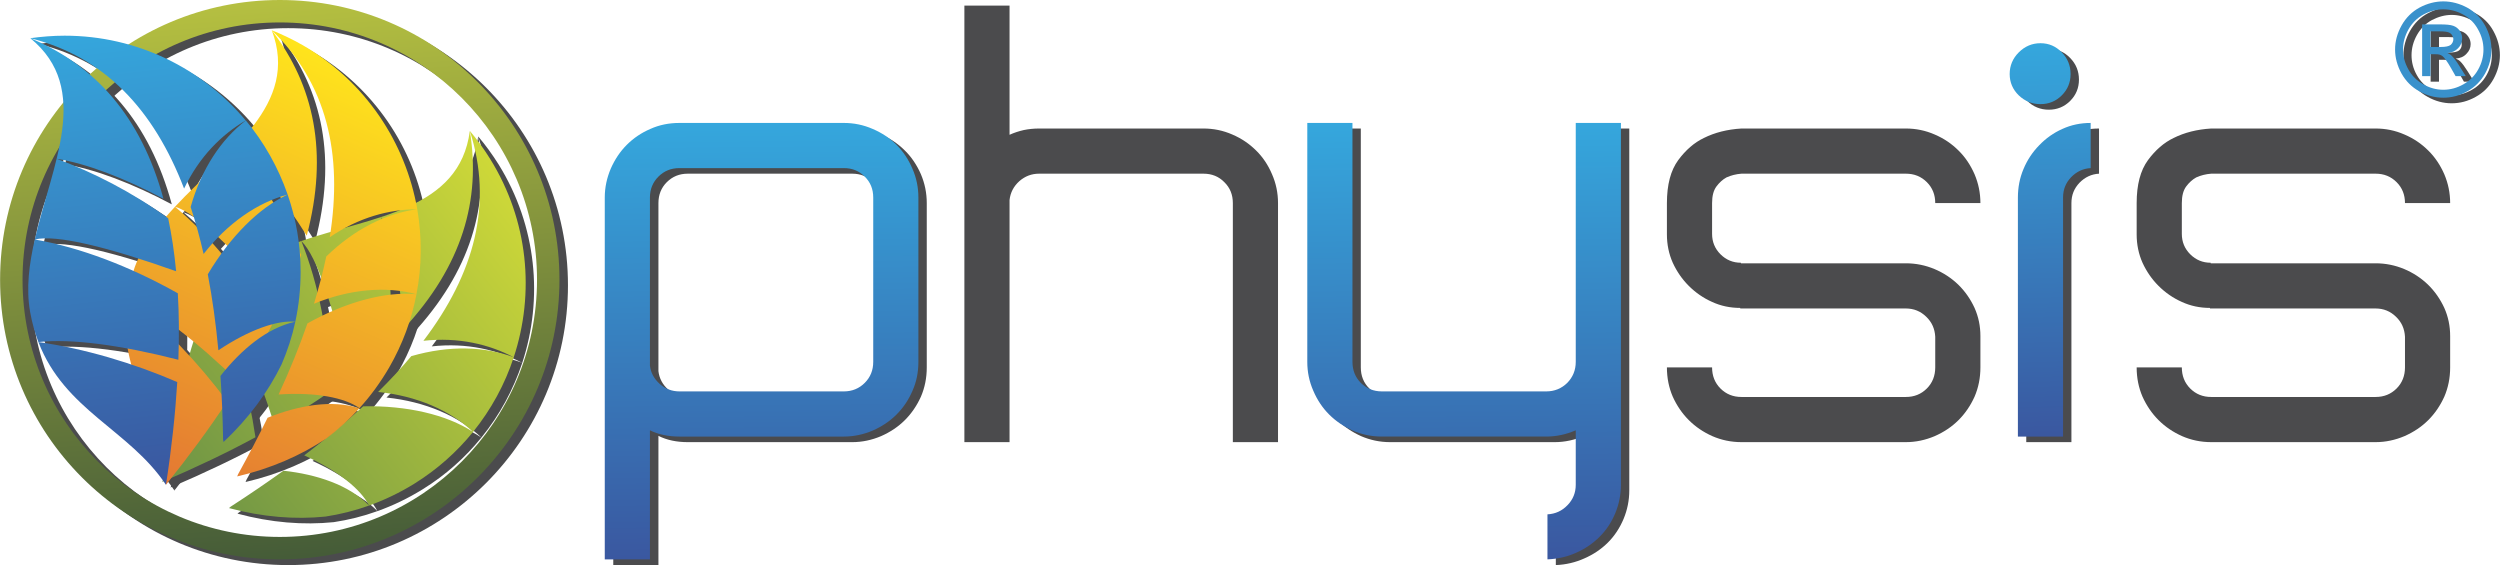 <?xml version="1.0" encoding="UTF-8"?>
<!DOCTYPE svg PUBLIC "-//W3C//DTD SVG 1.1//EN" "http://www.w3.org/Graphics/SVG/1.1/DTD/svg11.dtd">
<!-- Creator: CorelDRAW X8 -->
<svg xmlns="http://www.w3.org/2000/svg" xml:space="preserve" width="178.734mm" height="40.4mm" version="1.1" style="shape-rendering:geometricPrecision; text-rendering:geometricPrecision; image-rendering:optimizeQuality; fill-rule:evenodd; clip-rule:evenodd"
viewBox="0 0 17934 4054"
 xmlns:xlink="http://www.w3.org/1999/xlink">
 <defs>
  <style type="text/css">
   <![CDATA[
    .fil1 {fill:#4B4B4D}
    .fil0 {fill:#4B4B4D;fill-rule:nonzero}
    .fil7 {fill:#3991CC;fill-rule:nonzero}
    .fil6 {fill:url(#id0)}
    .fil3 {fill:url(#id1)}
    .fil4 {fill:url(#id2)}
    .fil5 {fill:url(#id3)}
    .fil2 {fill:url(#id4);fill-rule:nonzero}
   ]]>
  </style>
  <linearGradient id="id0" gradientUnits="userSpaceOnUse" x1="935.631" y1="3560.49" x2="547.077" y2="216.366">
   <stop offset="0" style="stop-opacity:1; stop-color:#3A559E"/>
   <stop offset="1" style="stop-opacity:1; stop-color:#35A7DD"/>
  </linearGradient>
  <linearGradient id="id1" gradientUnits="userSpaceOnUse" x1="1256.05" y1="4133.79" x2="959.983" y2="-67.657">
   <stop offset="0" style="stop-opacity:1; stop-color:#435A38"/>
   <stop offset="1" style="stop-opacity:1; stop-color:#B9C341"/>
  </linearGradient>
  <linearGradient id="id2" gradientUnits="userSpaceOnUse" x1="959.112" y1="3284.68" x2="3593.8" y2="1188.81">
   <stop offset="0" style="stop-opacity:1; stop-color:#6B9246"/>
   <stop offset="1" style="stop-opacity:1; stop-color:#CFD938"/>
  </linearGradient>
  <linearGradient id="id3" gradientUnits="userSpaceOnUse" x1="928.414" y1="3422.05" x2="2263.98" y2="331.66">
   <stop offset="0" style="stop-opacity:1; stop-color:#E37633"/>
   <stop offset="1" style="stop-opacity:1; stop-color:#FFE51C"/>
  </linearGradient>
  <linearGradient id="id4" gradientUnits="objectBoundingBox" xlink:href="#id0" x1="27.951%" y1="103.234%" x2="27.264%" y2="0%">
  </linearGradient>
 </defs>
 <g id="Camada_x0020_1">
  <g id="_2067463911984">
   <path class="fil0" d="M6113 922c72,0 141,14 207,43 66,28 123,67 171,115 48,47 86,104 115,170 28,66 42,135 42,207l0 1179c0,75 -14,145 -42,210 -29,64 -67,120 -115,168 -48,48 -105,86 -171,115 -66,28 -135,43 -207,43l-1179 0c-81,0 -151,-15 -211,-45l0 927 -324 0 0 -1377 0 -41 0 -1179c0,-72 14,-141 42,-207 29,-66 67,-123 115,-170 48,-48 104,-87 169,-115 64,-29 134,-43 209,-43l1179 0zm211 535c0,-60 -20,-110 -60,-150 -41,-41 -91,-61 -151,-61l-1179 0c-60,0 -110,20 -151,61 -40,40 -60,90 -60,150l0 1179 0 27c6,51 29,95 69,131 41,36 88,54 142,54l1179 0c60,0 110,-20 151,-61 40,-40 60,-91 60,-151l0 -1179z"/>
   <path id="1" class="fil0" d="M7454 922l1179 0c72,0 141,14 207,43 66,28 123,67 171,115 48,47 86,104 114,170 29,66 43,135 43,207l0 1715 -324 0 0 -1715c0,-60 -20,-110 -61,-150 -40,-41 -90,-61 -150,-61l-1179 0c-54,0 -101,18 -142,54 -40,36 -64,81 -70,135l0 22 0 1715 -324 0 0 -1715 0 -40 0 -1368 0 -9 324 0 0 9 0 918c33,-15 67,-26 102,-34 34,-7 71,-11 110,-11z"/>
   <path id="2" class="fil0" d="M11152 3172l-1179 0c-75,0 -144,-15 -209,-43 -64,-29 -121,-67 -169,-115 -48,-48 -86,-105 -114,-171 -29,-66 -43,-135 -43,-207l0 -1714 324 0 0 1714c0,60 20,111 61,151 40,41 90,61 150,61l1179 0c60,0 111,-20 151,-61 41,-40 61,-91 61,-151l0 -292 0 -1422 324 0 0 1422 0 292 0 882c0,72 -14,140 -41,205 -27,64 -64,121 -112,169 -48,48 -105,86 -169,114 -64,29 -133,45 -205,48l0 -324c57,-3 105,-25 144,-66 39,-40 59,-89 59,-146l0 -391c-69,30 -140,45 -212,45z"/>
   <path id="3" class="fil0" d="M13883 2416c-3,-57 -24,-105 -65,-144 -40,-39 -89,-59 -146,-59l-1188 0 0 -4c-72,0 -139,-14 -202,-43 -63,-28 -119,-67 -167,-115 -48,-48 -86,-103 -115,-166 -28,-63 -42,-131 -42,-203l0 -4 0 -50 0 -171c0,-132 27,-234 81,-308 54,-73 115,-126 184,-159 78,-39 168,-62 270,-68l1179 0c72,0 141,14 207,43 66,28 123,67 171,115 48,47 86,104 115,170 28,66 42,135 42,207l-324 0c0,-60 -20,-110 -60,-150 -41,-41 -91,-61 -151,-61l-1179 0c-39,3 -75,12 -108,27 -27,15 -51,37 -72,65 -21,29 -31,68 -31,119l0 171 0 50c0,57 20,106 60,146 41,41 90,61 147,61l0 4 1183 0c72,0 140,14 205,41 64,27 121,64 171,112 49,48 88,104 117,167 28,63 42,130 42,202l0 5 0 220c0,75 -14,145 -42,210 -29,64 -67,120 -115,168 -48,48 -105,86 -171,115 -66,28 -135,43 -207,43l-1179 0c-75,0 -145,-15 -209,-43 -65,-29 -121,-67 -169,-115 -48,-48 -86,-104 -115,-168 -28,-65 -42,-135 -42,-210l324 0c0,60 20,111 60,151 41,41 91,61 151,61l1179 0c60,0 110,-20 151,-61 40,-40 60,-91 60,-151l0 -220z"/>
   <path id="4" class="fil0" d="M14536 1457c0,-72 13,-140 40,-204 27,-65 65,-122 113,-171 48,-50 103,-89 166,-117 63,-29 131,-43 203,-43l0 324c-54,3 -101,25 -140,65 -39,41 -58,89 -58,146l0 1715 -324 0 0 -1715zm162 -670c-60,0 -112,-21 -155,-63 -44,-42 -66,-93 -66,-153 0,-60 22,-112 66,-155 43,-44 95,-65 155,-65 60,0 111,21 153,65 42,43 63,95 63,155 0,60 -21,111 -63,153 -42,42 -93,63 -153,63z"/>
   <path id="5" class="fil0" d="M17253 2416c-3,-57 -24,-105 -65,-144 -40,-39 -89,-59 -146,-59l-1188 0 0 -4c-72,0 -139,-14 -202,-43 -63,-28 -119,-67 -167,-115 -48,-48 -86,-103 -115,-166 -28,-63 -42,-131 -42,-203l0 -4 0 -50 0 -171c0,-132 27,-234 81,-308 54,-73 115,-126 184,-159 78,-39 168,-62 270,-68l1179 0c72,0 141,14 207,43 66,28 123,67 171,115 48,47 86,104 115,170 28,66 42,135 42,207l-324 0c0,-60 -20,-110 -60,-150 -41,-41 -91,-61 -151,-61l-1179 0c-39,3 -75,12 -108,27 -27,15 -51,37 -72,65 -21,29 -31,68 -31,119l0 171 0 50c0,57 20,106 60,146 41,41 90,61 147,61l0 4 1183 0c72,0 140,14 205,41 64,27 121,64 171,112 49,48 88,104 117,167 28,63 42,130 42,202l0 5 0 220c0,75 -14,145 -42,210 -29,64 -67,120 -115,168 -48,48 -105,86 -171,115 -66,28 -135,43 -207,43l-1179 0c-75,0 -145,-15 -209,-43 -65,-29 -121,-67 -169,-115 -48,-48 -86,-104 -115,-168 -28,-65 -42,-135 -42,-210l324 0c0,60 20,111 60,151 41,41 91,61 151,61l1179 0c60,0 110,-20 151,-61 40,-40 60,-91 60,-151l0 -220z"/>
   <g>
    <path class="fil1" d="M2067 40c1108,0 2007,899 2007,2007 0,1108 -899,2007 -2007,2007 -1108,0 -2007,-899 -2007,-2007 0,-1108 899,-2007 2007,-2007zm0 162c1019,0 1845,826 1845,1845 0,1019 -826,1845 -1845,1845 -1019,0 -1845,-826 -1845,-1845 0,-1019 826,-1845 1845,-1845z"/>
    <g>
     <path class="fil1" d="M3576 1179c275,443 321,964 170,1424 -179,-93 -397,-146 -649,-118 367,-483 501,-984 333,-1506 53,62 101,129 146,200zm170 1424c-64,193 -162,375 -293,536 -163,-154 -403,-258 -681,-287 87,-85 166,-171 238,-257 274,-79 528,-70 736,8zm-293 536c-116,143 -256,269 -421,371 -105,65 -213,117 -325,157 -58,-116 -221,-249 -465,-360 153,-117 295,-234 423,-352 309,-6 600,59 788,184zm-746 528c-103,37 -207,63 -313,79 -217,22 -450,4 -691,-61l12 -10c132,-86 259,-172 378,-258 238,26 471,102 614,250zm-1483 -170l-1 0c197,-433 70,-899 387,-1317 135,303 232,659 283,997 -201,109 -424,215 -669,320zm386 -1317c43,-57 94,-112 154,-167 125,-112 286,-185 457,-244 114,112 231,474 342,982 108,-83 206,-166 293,-250 23,-327 -5,-630 -60,-905 84,197 139,485 161,802 419,-451 555,-925 473,-1419 -73,568 -692,613 -1209,790 124,309 196,681 214,1075 -122,86 -256,171 -403,256 -130,-413 -278,-737 -422,-920z"/>
     <path class="fil1" d="M2232 365c452,261 738,699 821,1176 -202,1 -419,58 -628,201 96,-599 -22,-1104 -416,-1485 76,30 150,66 223,108zm821 1176c35,200 34,407 -6,610 -216,-59 -477,-38 -735,68 36,-116 65,-229 88,-339 205,-198 433,-310 653,-339zm-6 610c-34,180 -99,358 -196,526 -62,106 -133,204 -213,291 -105,-75 -312,-115 -579,-98 80,-175 149,-345 206,-510 270,-151 557,-230 782,-209zm-409 818c-73,80 -153,153 -238,217 -182,121 -395,215 -639,272l6 -15c76,-138 147,-273 212,-406 222,-89 464,-132 659,-68zm-1387 549l-1 0c-31,-474 -362,-826 -280,-1344 261,203 515,472 719,746 -126,191 -272,390 -438,598zm-281 -1344c11,-70 29,-143 57,-220 58,-158 165,-298 288,-431 153,46 427,309 765,705 56,-124 103,-243 140,-359 -134,-298 -302,-553 -480,-769 167,134 352,363 520,632 157,-595 54,-1078 -251,-1475 203,536 -322,867 -694,1266 255,215 494,508 696,848 -67,133 -145,272 -235,415 -309,-302 -593,-519 -806,-612z"/>
     <path class="fil1" d="M523 297c522,0 989,236 1300,608 -174,102 -334,259 -443,488 -217,-567 -571,-945 -1103,-1078 80,-12 163,-18 246,-18zm1300 608c130,155 233,335 300,531 -217,57 -432,206 -603,426 -27,-118 -58,-231 -93,-337 78,-275 220,-486 396,-620zm300 531c60,173 93,359 93,553 0,123 -13,243 -38,359 -129,-12 -329,56 -552,205 -18,-192 -43,-374 -76,-545 159,-266 367,-478 573,-572zm55 912c-23,107 -56,210 -98,308 -97,196 -234,384 -417,555l-3 -16c-2,-158 -9,-310 -19,-458 148,-188 336,-346 537,-389zm-927 1170l-1 0c-264,-395 -727,-534 -915,-1024 329,46 683,151 997,287 -14,228 -41,473 -81,737zm-916 -1024c-25,-66 -45,-138 -60,-219 -29,-165 -7,-340 34,-517 155,-37 525,54 1015,229 -13,-136 -33,-263 -58,-381 -265,-192 -538,-328 -800,-427 211,33 486,138 766,287 -162,-594 -493,-960 -955,-1151 444,362 155,911 32,1443 328,58 682,193 1027,386 8,150 10,309 3,477 -419,-107 -772,-153 -1004,-127z"/>
    </g>
   </g>
   <path class="fil0" d="M17588 50c58,0 115,15 170,45 55,29 99,72 129,127 31,56 47,114 47,174 0,59 -16,116 -46,171 -30,55 -73,98 -128,128 -55,31 -112,46 -172,46 -59,0 -117,-15 -172,-46 -55,-30 -97,-73 -128,-128 -30,-55 -46,-112 -46,-171 0,-60 16,-118 47,-174 31,-55 74,-98 129,-127 56,-30 112,-45 170,-45zm0 57c-48,0 -96,13 -142,37 -46,25 -81,61 -107,107 -26,46 -39,95 -39,145 0,49 12,97 38,143 25,45 61,81 107,106 46,26 94,39 143,39 50,0 98,-13 144,-39 45,-25 81,-61 106,-106 26,-46 38,-94 38,-143 0,-50 -13,-99 -38,-145 -26,-46 -62,-82 -108,-107 -46,-24 -93,-37 -142,-37zm-151 479l0 -371 127 0c44,0 76,3 95,10 20,7 35,19 47,36 12,17 18,35 18,55 0,27 -10,50 -30,70 -19,21 -45,32 -77,34 13,6 24,12 32,20 15,14 33,39 55,74l45 72 -73 0 -33 -58c-26,-46 -47,-75 -63,-87 -11,-8 -27,-12 -48,-12l-35 0 0 157 -60 0zm60 -209l72 0c35,0 59,-5 72,-15 12,-11 19,-24 19,-41 0,-11 -3,-21 -9,-30 -7,-8 -15,-15 -26,-19 -11,-4 -31,-6 -60,-6l-68 0 0 111z"/>
  </g>
  <g id="_2033027861680">
   <path class="fil2" d="M6053 882c72,0 141,14 207,43 66,28 123,66 171,114 48,48 86,105 114,171 29,66 43,135 43,207l0 1179c0,75 -14,145 -43,209 -28,65 -66,121 -114,169 -48,48 -105,86 -171,115 -66,28 -135,43 -207,43l-1179 0c-81,0 -152,-15 -212,-45l0 926 -324 0 0 -1376 0 -41 0 -1179c0,-72 15,-141 43,-207 29,-66 67,-123 115,-171 48,-48 104,-86 169,-114 64,-29 134,-43 209,-43l1179 0zm211 535c0,-60 -20,-110 -61,-150 -40,-41 -90,-61 -150,-61l-1179 0c-60,0 -110,20 -151,61 -40,40 -61,90 -61,150l0 1179 0 27c6,51 30,95 70,131 41,36 88,54 142,54l1179 0c60,0 110,-21 150,-61 41,-41 61,-91 61,-151l0 -1179z"/>
   <path id="1" class="fil2" d="M7394 882l1178 0c72,0 141,14 207,43 66,28 123,66 171,114 48,48 87,105 115,171 29,66 43,135 43,207l0 1715 -324 0 0 -1715c0,-60 -20,-110 -61,-150 -40,-41 -91,-61 -151,-61l-1178 0c-54,0 -102,18 -142,54 -41,36 -64,81 -70,135l0 22 0 1715 -324 0 0 -1715 0 -40 0 -1368 0 -9 324 0 0 9 0 918c33,-15 67,-26 101,-34 35,-7 72,-11 111,-11z"/>
   <path id="2" class="fil2" d="M11092 3132l-1179 0c-75,0 -145,-15 -209,-43 -64,-29 -121,-67 -169,-115 -48,-48 -86,-105 -114,-171 -29,-66 -43,-135 -43,-207l0 -1714 324 0 0 1714c0,60 20,110 60,151 41,40 91,61 151,61l1179 0c60,0 110,-21 151,-61 40,-41 61,-91 61,-151l0 -292 0 -1422 324 0 0 1422 0 292 0 882c0,72 -14,140 -41,205 -27,64 -64,121 -112,168 -48,48 -105,87 -169,115 -65,29 -133,44 -205,47l0 -323c57,-3 105,-25 144,-66 39,-40 59,-89 59,-146l0 -391c-69,30 -140,45 -212,45z"/>
   <path id="3" class="fil2" d="M13823 2376c-3,-57 -25,-105 -65,-144 -41,-39 -89,-59 -146,-59l-1188 0 0 -4c-72,0 -140,-15 -203,-43 -63,-29 -118,-67 -166,-115 -48,-48 -86,-103 -115,-166 -28,-63 -43,-131 -43,-203l0 -4 0 -50 0 -171c0,-132 27,-234 81,-308 54,-73 116,-127 185,-160 78,-39 168,-61 270,-67l1179 0c72,0 141,14 207,43 66,28 123,66 171,114 48,48 86,105 114,171 29,66 43,135 43,207l-324 0c0,-60 -20,-110 -61,-150 -40,-41 -90,-61 -150,-61l-1179 0c-39,3 -75,12 -108,27 -27,15 -51,37 -72,65 -21,29 -32,68 -32,119l0 171 0 50c0,57 21,106 61,146 41,41 89,61 146,61l0 4 1184 0c72,0 140,14 204,41 65,27 122,64 171,112 50,48 89,104 117,167 29,63 43,130 43,202l0 5 0 220c0,75 -14,145 -43,209 -28,65 -66,121 -114,169 -48,48 -105,86 -171,115 -66,28 -135,43 -207,43l-1179 0c-75,0 -145,-15 -209,-43 -65,-29 -121,-67 -169,-115 -48,-48 -86,-104 -115,-169 -28,-64 -43,-134 -43,-209l324 0c0,60 21,110 61,151 41,40 91,61 151,61l1179 0c60,0 110,-21 150,-61 41,-41 61,-91 61,-151l0 -220z"/>
   <path id="4" class="fil2" d="M14476 1417c0,-72 13,-140 40,-204 27,-65 65,-122 113,-171 48,-50 103,-89 166,-117 63,-29 131,-43 203,-43l0 324c-54,3 -101,25 -140,65 -39,41 -58,89 -58,146l0 1715 -324 0 0 -1715zm162 -670c-60,0 -112,-21 -156,-63 -43,-42 -65,-93 -65,-153 0,-60 22,-112 65,-155 44,-44 96,-66 156,-66 60,0 111,22 153,66 42,43 63,95 63,155 0,60 -21,111 -63,153 -42,42 -93,63 -153,63z"/>
   <path id="5" class="fil2" d="M17193 2376c-3,-57 -24,-105 -65,-144 -40,-39 -89,-59 -146,-59l-1188 0 0 -4c-72,0 -140,-15 -203,-43 -63,-29 -118,-67 -166,-115 -48,-48 -86,-103 -115,-166 -28,-63 -42,-131 -42,-203l0 -4 0 -50 0 -171c0,-132 27,-234 81,-308 54,-73 115,-127 184,-160 78,-39 168,-61 270,-67l1179 0c72,0 141,14 207,43 66,28 123,66 171,114 48,48 86,105 114,171 29,66 43,135 43,207l-324 0c0,-60 -20,-110 -60,-150 -41,-41 -91,-61 -151,-61l-1179 0c-39,3 -75,12 -108,27 -27,15 -51,37 -72,65 -21,29 -32,68 -32,119l0 171 0 50c0,57 21,106 61,146 41,41 89,61 146,61l0 4 1184 0c72,0 140,14 205,41 64,27 121,64 170,112 50,48 89,104 117,167 29,63 43,130 43,202l0 5 0 220c0,75 -14,145 -43,209 -28,65 -66,121 -114,169 -48,48 -105,86 -171,115 -66,28 -135,43 -207,43l-1179 0c-75,0 -145,-15 -209,-43 -65,-29 -121,-67 -169,-115 -48,-48 -86,-104 -115,-169 -28,-64 -42,-134 -42,-209l323 0c0,60 21,110 61,151 41,40 91,61 151,61l1179 0c60,0 110,-21 151,-61 40,-41 60,-91 60,-151l0 -220z"/>
   <g>
    <path class="fil3" d="M2007 0c1108,0 2006,898 2006,2007 0,1108 -898,2006 -2006,2006 -1109,0 -2007,-898 -2007,-2006 0,-1109 898,-2007 2007,-2007zm0 161c1019,0 1845,827 1845,1846 0,1019 -826,1845 -1845,1845 -1019,0 -1846,-826 -1846,-1845 0,-1019 827,-1846 1846,-1846z"/>
    <g>
     <path class="fil4" d="M3515 1139c276,443 322,964 170,1424 -178,-93 -396,-146 -648,-118 367,-483 501,-984 333,-1506 52,62 101,129 145,200zm170 1424c-63,193 -162,375 -292,536 -163,-154 -403,-259 -681,-287 86,-85 166,-171 238,-257 274,-79 528,-70 735,8zm-292 536c-116,143 -257,269 -421,371 -105,65 -214,117 -325,157 -58,-116 -221,-249 -465,-360 153,-117 294,-234 423,-352 309,-7 599,59 788,184zm-746 528c-103,37 -208,63 -313,79 -217,22 -450,4 -692,-61l12 -10c133,-86 259,-172 379,-258 238,26 471,102 614,250zm-1483 -170l-1 0c197,-433 70,-899 387,-1317 134,302 232,659 282,997 -201,109 -423,215 -668,320zm386 -1317c43,-57 93,-112 154,-167 125,-112 286,-186 457,-244 114,112 231,474 342,982 108,-83 206,-166 293,-251 23,-326 -6,-630 -61,-904 84,197 140,485 161,802 419,-451 555,-925 474,-1419 -73,568 -692,613 -1209,790 124,309 196,681 214,1075 -122,86 -256,171 -403,255 -130,-412 -278,-737 -422,-919z"/>
     <path class="fil5" d="M2171 324c452,261 738,700 822,1177 -202,1 -419,58 -628,201 96,-599 -22,-1104 -416,-1485 75,30 150,66 222,107zm822 1177c34,200 34,407 -6,610 -216,-59 -477,-38 -735,68 35,-116 65,-229 88,-339 205,-199 433,-310 653,-339zm-6 610c-34,180 -99,358 -196,526 -62,106 -133,204 -213,291 -105,-75 -312,-116 -580,-98 81,-175 150,-345 207,-510 270,-151 557,-231 782,-209zm-409 818c-73,80 -153,153 -238,217 -182,121 -395,215 -639,272l6 -15c76,-138 147,-273 212,-406 222,-89 463,-132 659,-68zm-1388 549l0 0c-31,-475 -363,-826 -280,-1344 261,203 515,471 719,746 -126,191 -272,390 -439,598zm-280 -1344c11,-70 29,-143 57,-220 58,-158 164,-298 288,-431 153,45 427,309 764,705 57,-124 103,-243 141,-359 -134,-298 -302,-553 -480,-769 167,134 352,362 520,631 157,-595 53,-1077 -251,-1474 203,536 -322,866 -694,1266 255,215 494,508 696,848 -67,133 -146,272 -235,415 -310,-302 -593,-519 -806,-612z"/>
     <path class="fil6" d="M463 256c522,0 989,237 1299,608 -173,102 -333,260 -442,489 -217,-567 -571,-945 -1103,-1079 80,-11 162,-18 246,-18zm1300 608c130,156 232,336 300,532 -217,57 -432,206 -603,426 -27,-118 -58,-231 -93,-337 78,-275 220,-486 396,-621zm300 532c60,173 93,359 93,553 0,123 -13,243 -38,359 -129,-12 -329,56 -552,205 -18,-192 -43,-374 -76,-545 158,-266 367,-478 573,-572zm55 912c-23,107 -57,210 -99,307 -96,196 -234,385 -416,556l-3 -16c-3,-158 -9,-311 -19,-458 148,-188 335,-346 537,-389zm-928 1170l0 0c-264,-395 -727,-534 -915,-1024 328,46 682,151 996,287 -14,228 -40,473 -81,737zm-915 -1024c-25,-66 -46,-138 -60,-219 -29,-165 -7,-340 34,-517 155,-37 524,54 1014,228 -13,-135 -32,-262 -57,-380 -265,-192 -538,-329 -800,-427 211,33 486,138 766,287 -162,-594 -493,-960 -955,-1152 444,363 154,912 32,1444 328,58 682,193 1026,386 9,149 10,308 4,477 -419,-107 -772,-153 -1004,-127z"/>
    </g>
   </g>
   <path class="fil7" d="M17528 10c58,0 115,15 170,44 55,30 98,73 129,128 31,56 46,113 46,173 0,60 -15,117 -45,172 -31,55 -73,98 -128,128 -55,31 -112,46 -172,46 -60,0 -117,-15 -172,-46 -55,-30 -97,-73 -128,-128 -30,-55 -46,-112 -46,-172 0,-60 16,-117 47,-173 31,-55 74,-98 129,-128 55,-29 112,-44 170,-44zm0 57c-48,0 -96,12 -142,37 -46,25 -82,61 -108,107 -26,46 -39,94 -39,144 0,50 13,98 39,144 25,45 61,81 107,106 45,26 93,39 143,39 50,0 98,-13 144,-39 45,-25 81,-61 106,-106 26,-46 38,-94 38,-144 0,-50 -13,-98 -39,-144 -25,-46 -61,-82 -107,-107 -46,-25 -94,-37 -142,-37zm-152 479l0 -371 128 0c44,0 76,3 95,10 20,7 35,19 47,36 12,17 17,35 17,54 0,27 -9,51 -29,71 -19,20 -45,32 -77,34 13,6 24,12 31,20 15,14 34,39 55,73l46 73 -73 0 -33 -58c-26,-46 -47,-75 -63,-87 -11,-8 -27,-13 -48,-12l-36 0 0 157 -60 0zm60 -209l73 0c35,0 59,-5 72,-15 12,-11 19,-25 19,-41 0,-11 -4,-21 -10,-30 -6,-9 -14,-15 -25,-19 -11,-4 -31,-7 -60,-7l-69 0 0 112z"/>
  </g>
 </g>
</svg>
